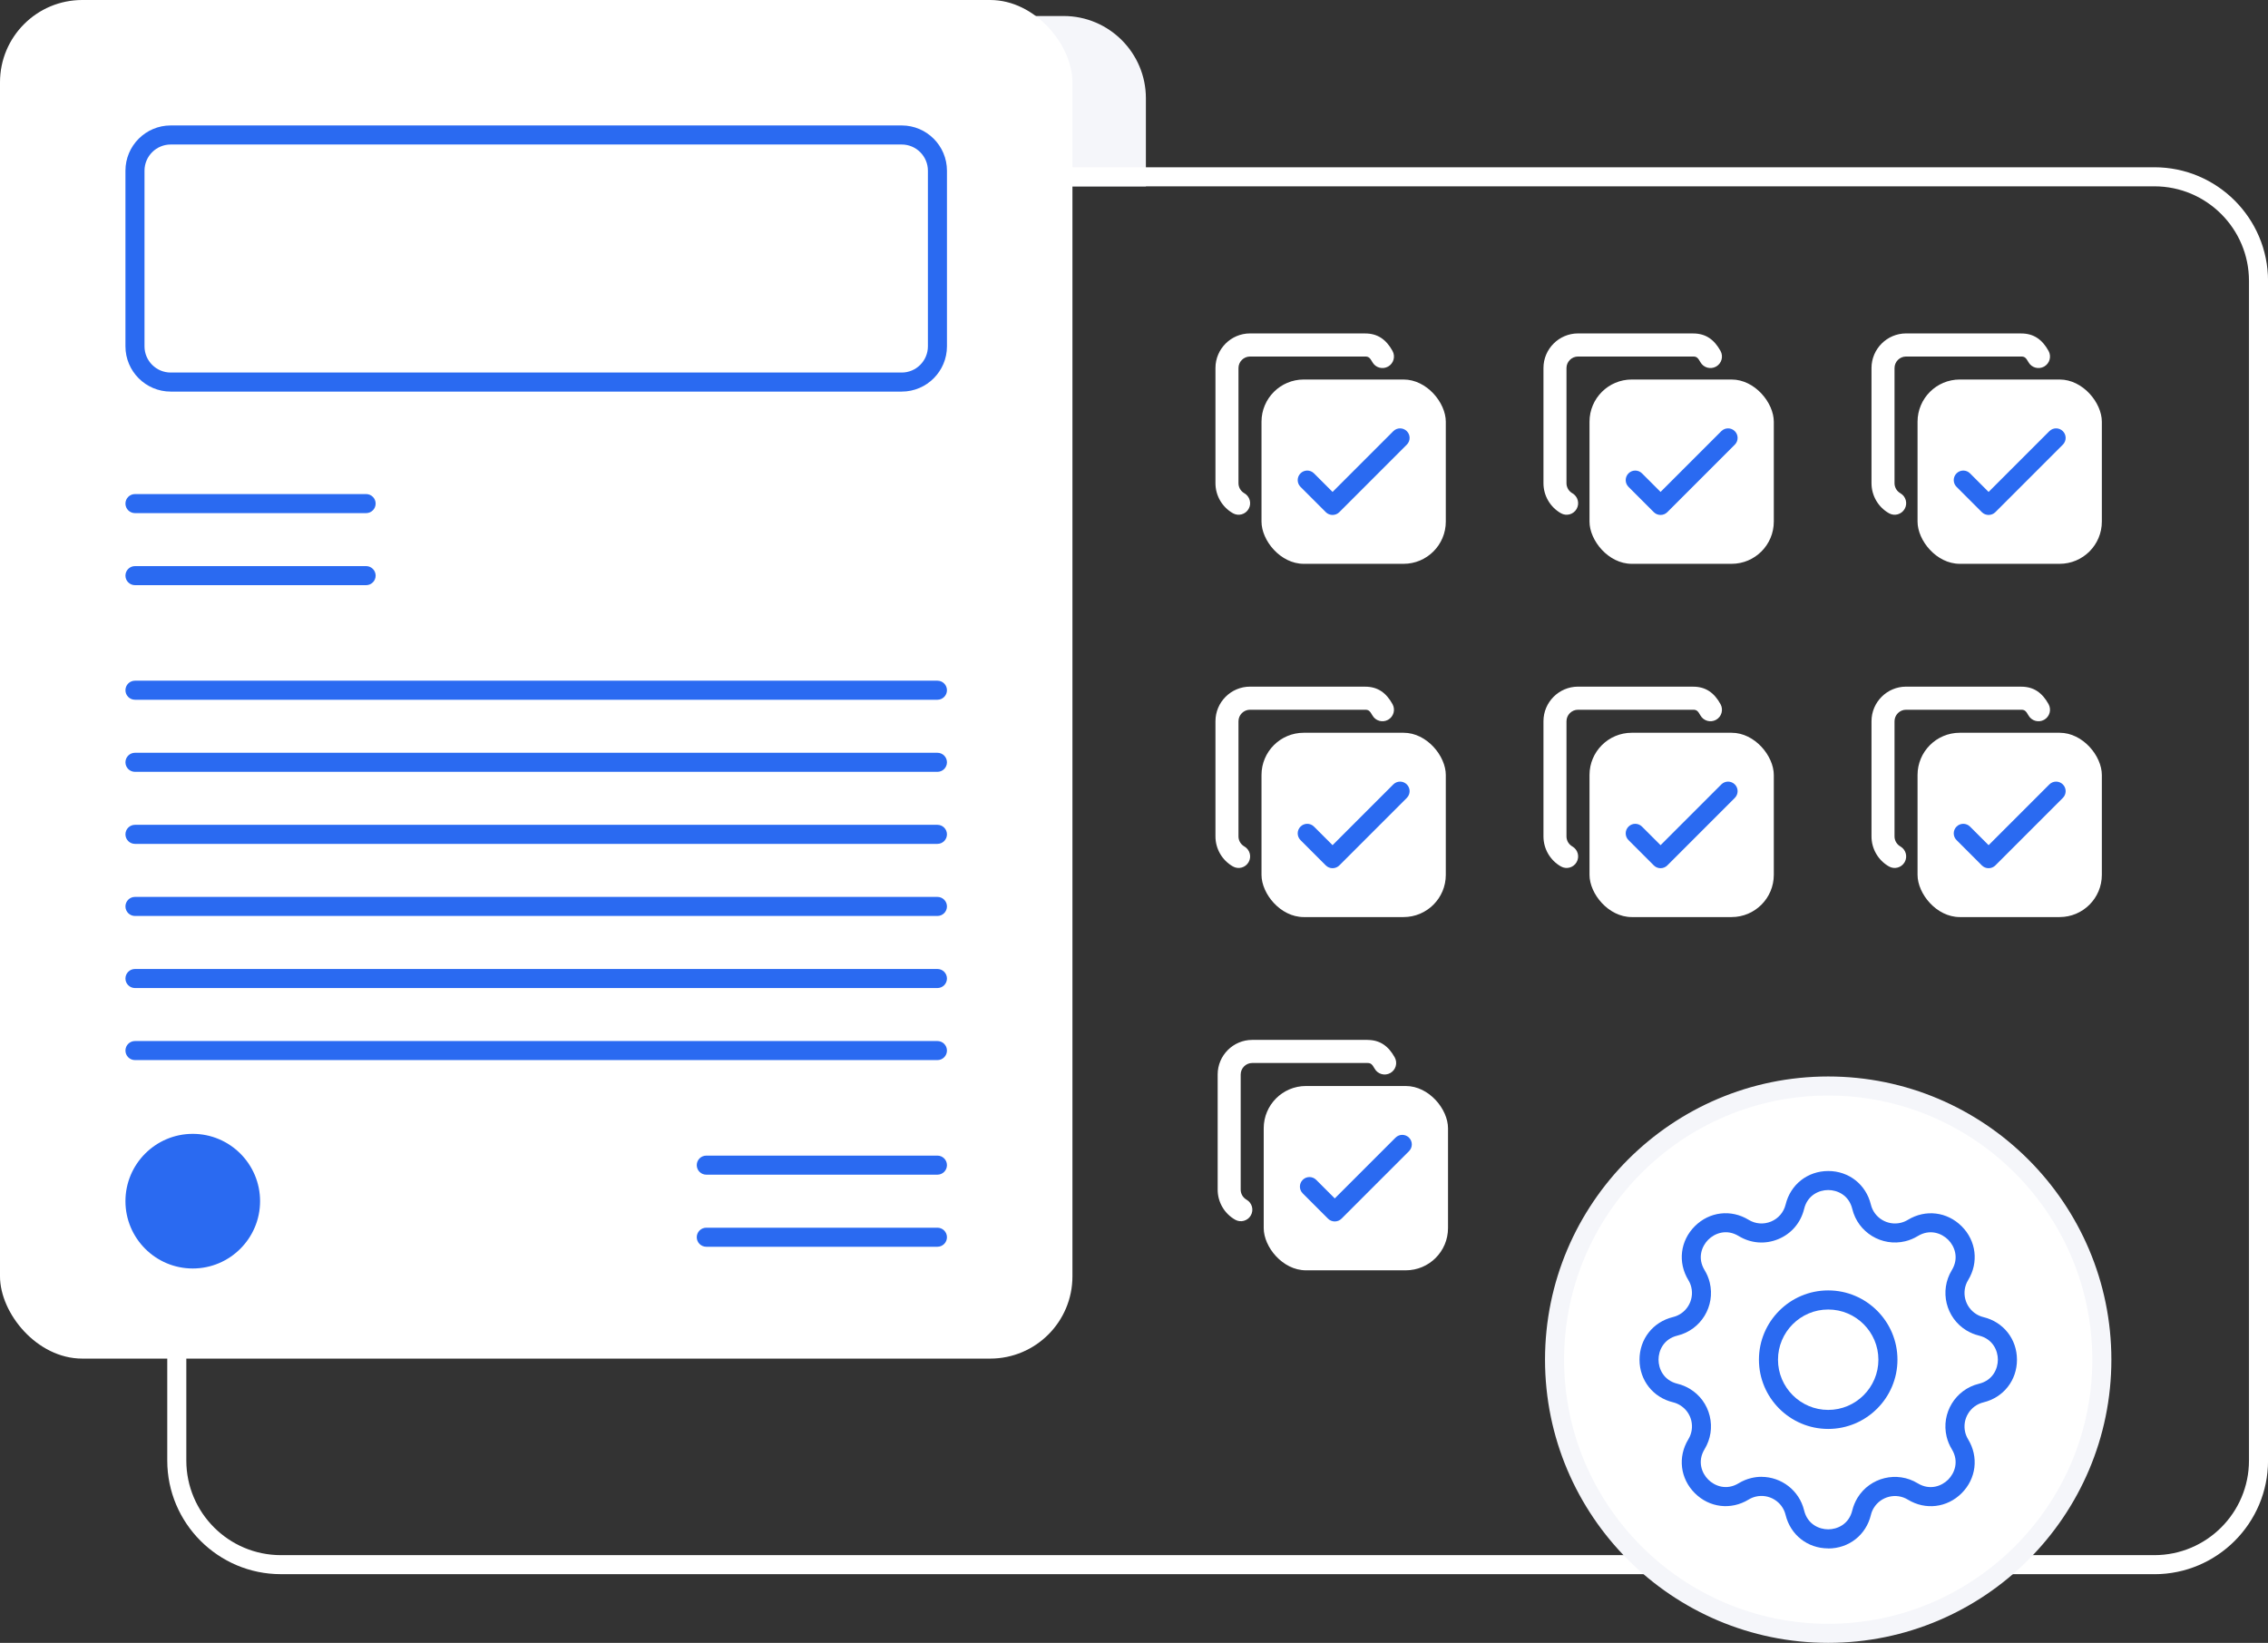 <?xml version="1.0" encoding="UTF-8"?>
<svg id="Layer_2" data-name="Layer 2" xmlns="http://www.w3.org/2000/svg" viewBox="0 0 595 430.98">
  <rect x="0" y="0" width="595" height="430.98" fill="#333333" stroke="none"/>
  <defs>
    <style>
      .cls-1 {
        fill: #2a6af1;
      }

      .cls-2 {
        fill: #fff;
      }

      .cls-3 {
        fill: #f5f6fa;
      }
    </style>
  </defs>
  <g id="Layer_1-2" data-name="Layer 1">
    <g>
      <path class="cls-3" d="M279.04,4.2H40.86c-11.9,0-21.58,9.68-21.58,21.58v282.72c0,11.9,9.68,21.58,21.58,21.58h8.02V73.69c0-13.68,11.13-24.81,24.81-24.81h226.93v-23.1c0-11.9-9.68-21.58-21.58-21.58Z"/>
      <path class="cls-2" d="M565.19,412.96H73.69c-16.44,0-29.81-13.37-29.81-29.81V73.69c0-16.43,13.37-29.81,29.81-29.81h491.51c16.44,0,29.81,13.37,29.81,29.81v309.47c0,16.43-13.37,29.81-29.81,29.81ZM73.69,48.88c-13.68,0-24.81,11.13-24.81,24.81v309.47c0,13.68,11.13,24.81,24.81,24.81h491.51c13.68,0,24.81-11.13,24.81-24.81V73.69c0-13.68-11.13-24.81-24.81-24.81H73.69Z"/>
      <rect class="cls-2" width="281.35" height="356.41" rx="21.58" ry="21.58"/>
      <g>
        <g>
          <circle class="cls-2" cx="479.62" cy="356.69" r="71.79"/>
          <path class="cls-3" d="M479.62,430.98c-40.96,0-74.29-33.33-74.29-74.29s33.33-74.29,74.29-74.29,74.29,33.33,74.29,74.29-33.33,74.29-74.29,74.29ZM479.62,287.4c-38.21,0-69.29,31.08-69.29,69.29s31.08,69.29,69.29,69.29,69.29-31.08,69.29-69.29-31.08-69.29-69.29-69.29Z"/>
        </g>
        <g>
          <path class="cls-1" d="M479.62,406.2s0,0,0,0c-5.41,0-9.9-3.53-11.18-8.79-.84-3.49-4.37-5.63-7.85-4.79-.66.16-1.28.42-1.85.77-4.62,2.82-10.29,2.14-14.12-1.69-3.83-3.83-4.51-9.5-1.69-14.12.9-1.48,1.18-3.23.77-4.92-.41-1.69-1.45-3.11-2.94-4.02-.57-.35-1.19-.61-1.85-.77-5.25-1.27-8.79-5.77-8.79-11.18s3.53-9.9,8.79-11.18c3.49-.84,5.63-4.37,4.79-7.85-.16-.66-.42-1.28-.77-1.85-2.81-4.62-2.14-10.3,1.69-14.12,3.83-3.83,9.5-4.51,14.12-1.69,1.8,1.1,3.94,1.26,5.88.46,1.93-.8,3.33-2.43,3.83-4.47h0c1.28-5.26,5.77-8.79,11.18-8.79s9.9,3.53,11.18,8.79c.84,3.49,4.37,5.63,7.85,4.79.66-.16,1.28-.42,1.86-.77,4.62-2.81,10.29-2.14,14.12,1.69,3.83,3.83,4.51,9.5,1.69,14.12-1.87,3.06-.89,7.07,2.17,8.94.57.35,1.19.61,1.85.77,5.25,1.27,8.79,5.77,8.79,11.18s-3.53,9.9-8.79,11.18c-3.49.84-5.63,4.37-4.79,7.85.16.65.42,1.28.77,1.85,2.81,4.62,2.13,10.29-1.69,14.12-3.83,3.83-9.5,4.51-14.12,1.7-3.06-1.87-7.07-.89-8.94,2.17-.35.57-.61,1.19-.76,1.85-1.27,5.25-5.77,8.79-11.18,8.79ZM462.12,387.43c5.19,0,9.91,3.54,11.18,8.8.89,3.67,3.96,4.97,6.32,4.97s5.43-1.3,6.32-4.97c.28-1.15.74-2.25,1.35-3.27,3.3-5.42,10.39-7.14,15.81-3.84,3.22,1.96,6.32.71,7.99-.96,1.67-1.67,2.92-4.76.96-7.98-.62-1.02-1.08-2.12-1.36-3.28-1.49-6.17,2.31-12.4,8.47-13.89,3.67-.89,4.97-3.96,4.97-6.32s-1.3-5.43-4.97-6.32c-1.16-.28-2.25-.74-3.27-1.35-5.42-3.3-7.14-10.39-3.84-15.81,1.96-3.22.71-6.32-.96-7.98-1.67-1.67-4.76-2.92-7.98-.96-1.02.62-2.12,1.08-3.28,1.36-6.16,1.49-12.4-2.31-13.89-8.47-.89-3.67-3.96-4.97-6.32-4.97s-5.43,1.3-6.32,4.97t0,0c-.88,3.61-3.34,6.49-6.77,7.91-3.43,1.42-7.21,1.13-10.39-.81-3.23-1.96-6.32-.71-7.99.96-1.67,1.67-2.92,4.76-.96,7.98.62,1.02,1.08,2.12,1.36,3.28,1.49,6.17-2.31,12.4-8.47,13.89-3.67.89-4.97,3.96-4.97,6.32s1.3,5.43,4.97,6.32c1.16.28,2.26.74,3.27,1.35,2.62,1.6,4.47,4.12,5.19,7.11.73,2.99.24,6.08-1.35,8.7-1.96,3.22-.71,6.32.96,7.98,1.67,1.67,4.76,2.92,7.98.96,1.02-.62,2.12-1.08,3.28-1.36.91-.22,1.81-.33,2.71-.33ZM470.87,316.57h.01-.01Z"/>
          <path class="cls-1" d="M479.62,374.86c-10.02,0-18.17-8.15-18.17-18.17s8.15-18.17,18.17-18.17,18.17,8.15,18.17,18.17-8.15,18.17-18.17,18.17ZM479.62,343.53c-7.26,0-13.17,5.91-13.17,13.17s5.91,13.17,13.17,13.17,13.17-5.91,13.17-13.17-5.91-13.17-13.17-13.17Z"/>
        </g>
      </g>
      <path class="cls-1" d="M236.56,102.73H44.78c-6.54,0-11.87-5.32-11.87-11.87v-46.08c0-6.54,5.32-11.87,11.87-11.87h191.78c6.54,0,11.87,5.32,11.87,11.87v46.08c0,6.54-5.32,11.87-11.87,11.87ZM44.78,37.91c-3.79,0-6.87,3.08-6.87,6.87v46.08c0,3.79,3.08,6.87,6.87,6.87h191.78c3.79,0,6.87-3.08,6.87-6.87v-46.08c0-3.79-3.08-6.87-6.87-6.87H44.78Z"/>
      <path class="cls-1" d="M96.05,134.61h-60.64c-1.38,0-2.5-1.12-2.5-2.5s1.12-2.5,2.5-2.5h60.64c1.38,0,2.5,1.12,2.5,2.5s-1.12,2.5-2.5,2.5Z"/>
      <path class="cls-1" d="M96.05,153.51h-60.64c-1.38,0-2.5-1.12-2.5-2.5s1.12-2.5,2.5-2.5h60.64c1.38,0,2.5,1.12,2.5,2.5s-1.12,2.5-2.5,2.5Z"/>
      <g>
        <path class="cls-1" d="M245.93,308.16h-60.64c-1.38,0-2.5-1.12-2.5-2.5s1.12-2.5,2.5-2.5h60.64c1.38,0,2.5,1.12,2.5,2.5s-1.12,2.5-2.5,2.5Z"/>
        <path class="cls-1" d="M245.93,327.07h-60.64c-1.38,0-2.5-1.12-2.5-2.5s1.12-2.5,2.5-2.5h60.64c1.38,0,2.5,1.12,2.5,2.5s-1.12,2.5-2.5,2.5Z"/>
      </g>
      <path class="cls-1" d="M245.93,202.48H35.41c-1.38,0-2.5-1.12-2.5-2.5s1.12-2.5,2.5-2.5h210.52c1.38,0,2.5,1.12,2.5,2.5s-1.12,2.5-2.5,2.5Z"/>
      <path class="cls-1" d="M245.93,183.57H35.41c-1.38,0-2.5-1.12-2.5-2.5s1.12-2.5,2.5-2.5h210.52c1.38,0,2.5,1.12,2.5,2.5s-1.12,2.5-2.5,2.5Z"/>
      <path class="cls-1" d="M245.93,221.38H35.41c-1.38,0-2.5-1.12-2.5-2.5s1.12-2.5,2.5-2.5h210.52c1.38,0,2.5,1.12,2.5,2.5s-1.12,2.5-2.5,2.5Z"/>
      <path class="cls-1" d="M245.93,240.29H35.41c-1.38,0-2.5-1.12-2.5-2.5s1.12-2.5,2.5-2.5h210.52c1.38,0,2.5,1.12,2.5,2.5s-1.12,2.5-2.5,2.5Z"/>
      <path class="cls-1" d="M245.93,259.2H35.41c-1.38,0-2.5-1.12-2.5-2.5s1.12-2.5,2.5-2.5h210.52c1.38,0,2.5,1.12,2.5,2.5s-1.12,2.5-2.5,2.5Z"/>
      <path class="cls-1" d="M245.93,278.1H35.41c-1.38,0-2.5-1.12-2.5-2.5s1.12-2.5,2.5-2.5h210.52c1.38,0,2.5,1.12,2.5,2.5s-1.12,2.5-2.5,2.5Z"/>
      <path class="cls-1" d="M50.57,297.45c-9.74,0-17.66,7.92-17.66,17.66s7.92,17.66,17.66,17.66,17.66-7.92,17.66-17.66-7.92-17.66-17.66-17.66Z"/>
      <g>
        <rect class="cls-2" x="330.95" y="99.56" width="48.35" height="48.35" rx="11.08" ry="11.08"/>
        <path class="cls-2" d="M358.15,87.48c3.31,0,5.52,1.61,7.17,4.58.81,1.46.29,3.3-1.17,4.11-1.46.81-3.3.29-4.11-1.17h0c-.67-1.2-1.03-1.47-1.89-1.47h-30.22c-1.66,0-3.02,1.37-3.02,3.02v30.21c0,.97.47,1.87,1.23,2.43l.3.2c1.45.83,1.96,2.67,1.13,4.12-.83,1.45-2.67,1.96-4.12,1.13-2.83-1.61-4.58-4.62-4.58-7.88v-30.22c0-4.99,4.07-9.07,9.07-9.07h30.22Z"/>
        <path class="cls-1" d="M349.59,135.09c-.64,0-1.28-.24-1.77-.73l-6.64-6.64c-.98-.98-.98-2.56,0-3.54.98-.98,2.56-.98,3.54,0l4.87,4.87,15.94-15.94c.98-.98,2.56-.98,3.54,0,.98.98.98,2.56,0,3.54l-17.71,17.71c-.49.49-1.13.73-1.77.73Z"/>
      </g>
      <g>
        <rect class="cls-2" x="417" y="99.56" width="48.35" height="48.35" rx="11.08" ry="11.08"/>
        <path class="cls-2" d="M444.2,87.48c3.31,0,5.52,1.61,7.17,4.58.81,1.46.29,3.3-1.17,4.11-1.46.81-3.3.29-4.11-1.17h0c-.67-1.2-1.03-1.47-1.89-1.47h-30.22c-1.66,0-3.02,1.37-3.02,3.02v30.21c0,.97.47,1.87,1.23,2.43l.3.2c1.45.83,1.96,2.67,1.13,4.12-.83,1.45-2.67,1.96-4.12,1.13-2.83-1.61-4.58-4.62-4.58-7.88v-30.22c0-4.99,4.07-9.07,9.07-9.07h30.22Z"/>
        <path class="cls-1" d="M435.64,135.09c-.64,0-1.28-.24-1.77-.73l-6.64-6.64c-.98-.98-.98-2.56,0-3.54.98-.98,2.56-.98,3.54,0l4.87,4.87,15.94-15.94c.98-.98,2.56-.98,3.54,0,.98.98.98,2.56,0,3.54l-17.71,17.71c-.49.49-1.13.73-1.77.73Z"/>
      </g>
      <g>
        <rect class="cls-2" x="503.06" y="99.56" width="48.35" height="48.35" rx="11.08" ry="11.08"/>
        <path class="cls-2" d="M530.26,87.48c3.31,0,5.52,1.61,7.17,4.58.81,1.46.29,3.3-1.17,4.11-1.46.81-3.3.29-4.11-1.17h0c-.67-1.2-1.03-1.47-1.89-1.47h-30.22c-1.66,0-3.02,1.37-3.02,3.02v30.21c0,.97.47,1.87,1.23,2.43l.3.2c1.45.83,1.96,2.67,1.13,4.12-.83,1.45-2.67,1.96-4.12,1.13-2.83-1.61-4.58-4.62-4.58-7.88v-30.22c0-4.99,4.07-9.07,9.07-9.07h30.22Z"/>
        <path class="cls-1" d="M521.7,135.09c-.64,0-1.28-.24-1.77-.73l-6.64-6.64c-.98-.98-.98-2.56,0-3.54.98-.98,2.56-.98,3.54,0l4.87,4.87,15.94-15.94c.98-.98,2.56-.98,3.54,0,.98.98.98,2.56,0,3.54l-17.71,17.71c-.49.49-1.13.73-1.77.73Z"/>
      </g>
      <g>
        <rect class="cls-2" x="330.95" y="192.23" width="48.35" height="48.35" rx="11.08" ry="11.08"/>
        <path class="cls-2" d="M358.15,180.14c3.31,0,5.52,1.61,7.17,4.58.81,1.46.29,3.3-1.17,4.11-1.46.81-3.3.29-4.11-1.17h0c-.67-1.2-1.03-1.47-1.89-1.47h-30.22c-1.66,0-3.02,1.37-3.02,3.02v30.21c0,.97.47,1.87,1.23,2.43l.3.2c1.45.83,1.96,2.67,1.13,4.12-.83,1.45-2.67,1.96-4.12,1.13-2.83-1.61-4.58-4.62-4.58-7.88v-30.22c0-4.99,4.07-9.07,9.07-9.07h30.22Z"/>
        <path class="cls-1" d="M349.59,227.76h0c-.66,0-1.3-.26-1.77-.73l-6.64-6.64c-.98-.98-.98-2.56,0-3.54.98-.98,2.56-.98,3.54,0l4.87,4.87,15.94-15.94c.98-.98,2.56-.98,3.54,0,.98.98.98,2.56,0,3.54l-17.71,17.71c-.47.47-1.1.73-1.77.73Z"/>
      </g>
      <g>
        <rect class="cls-2" x="417" y="192.23" width="48.35" height="48.35" rx="11.08" ry="11.08"/>
        <path class="cls-2" d="M444.2,180.14c3.31,0,5.52,1.61,7.17,4.58.81,1.46.29,3.3-1.17,4.11-1.46.81-3.3.29-4.11-1.17h0c-.67-1.2-1.03-1.47-1.89-1.47h-30.22c-1.66,0-3.02,1.37-3.02,3.02v30.21c0,.97.47,1.87,1.23,2.43l.3.2c1.45.83,1.96,2.67,1.13,4.12-.83,1.45-2.67,1.96-4.12,1.13-2.83-1.61-4.58-4.62-4.58-7.88v-30.22c0-4.99,4.07-9.07,9.07-9.07h30.22Z"/>
        <path class="cls-1" d="M435.64,227.76h0c-.66,0-1.3-.26-1.77-.73l-6.64-6.64c-.98-.98-.98-2.56,0-3.54.98-.98,2.56-.98,3.54,0l4.87,4.87,15.94-15.94c.98-.98,2.56-.98,3.54,0,.98.98.98,2.56,0,3.54l-17.71,17.71c-.47.47-1.1.73-1.77.73Z"/>
      </g>
      <g>
        <rect class="cls-2" x="503.06" y="192.23" width="48.35" height="48.35" rx="11.08" ry="11.08"/>
        <path class="cls-2" d="M530.26,180.14c3.31,0,5.52,1.61,7.17,4.58.81,1.46.29,3.3-1.17,4.11-1.46.81-3.3.29-4.11-1.17h0c-.67-1.2-1.03-1.47-1.89-1.47h-30.22c-1.66,0-3.02,1.37-3.02,3.02v30.21c0,.97.47,1.87,1.23,2.43l.3.2c1.45.83,1.96,2.67,1.13,4.12-.83,1.45-2.67,1.96-4.12,1.13-2.83-1.61-4.58-4.62-4.58-7.88v-30.22c0-4.99,4.07-9.07,9.07-9.07h30.22Z"/>
        <path class="cls-1" d="M521.7,227.76h0c-.66,0-1.3-.26-1.77-.73l-6.64-6.64c-.98-.98-.98-2.56,0-3.54.98-.98,2.56-.98,3.54,0l4.87,4.87,15.94-15.94c.98-.98,2.56-.98,3.54,0,.98.98.98,2.56,0,3.54l-17.71,17.71c-.47.47-1.1.73-1.77.73Z"/>
      </g>
      <g>
        <rect class="cls-2" x="331.53" y="284.9" width="48.35" height="48.35" rx="11.08" ry="11.08"/>
        <path class="cls-2" d="M358.73,272.81c3.31,0,5.52,1.61,7.17,4.58.81,1.46.29,3.3-1.17,4.11-1.46.81-3.3.29-4.11-1.17h0c-.67-1.2-1.03-1.47-1.89-1.47h-30.22c-1.66,0-3.02,1.37-3.02,3.02v30.21c0,.97.47,1.87,1.23,2.43l.3.2c1.45.83,1.96,2.67,1.13,4.12-.83,1.45-2.67,1.96-4.12,1.13-2.83-1.61-4.58-4.62-4.58-7.88v-30.22c0-4.99,4.07-9.07,9.07-9.07h30.22Z"/>
        <path class="cls-1" d="M350.17,320.43c-.66,0-1.3-.26-1.77-.73l-6.64-6.64c-.98-.98-.98-2.56,0-3.54.98-.98,2.56-.98,3.54,0l4.87,4.87,15.94-15.94c.98-.98,2.56-.98,3.54,0,.98.98.98,2.56,0,3.54l-17.71,17.71c-.47.47-1.1.73-1.77.73Z"/>
      </g>
    </g>
  </g>
</svg>